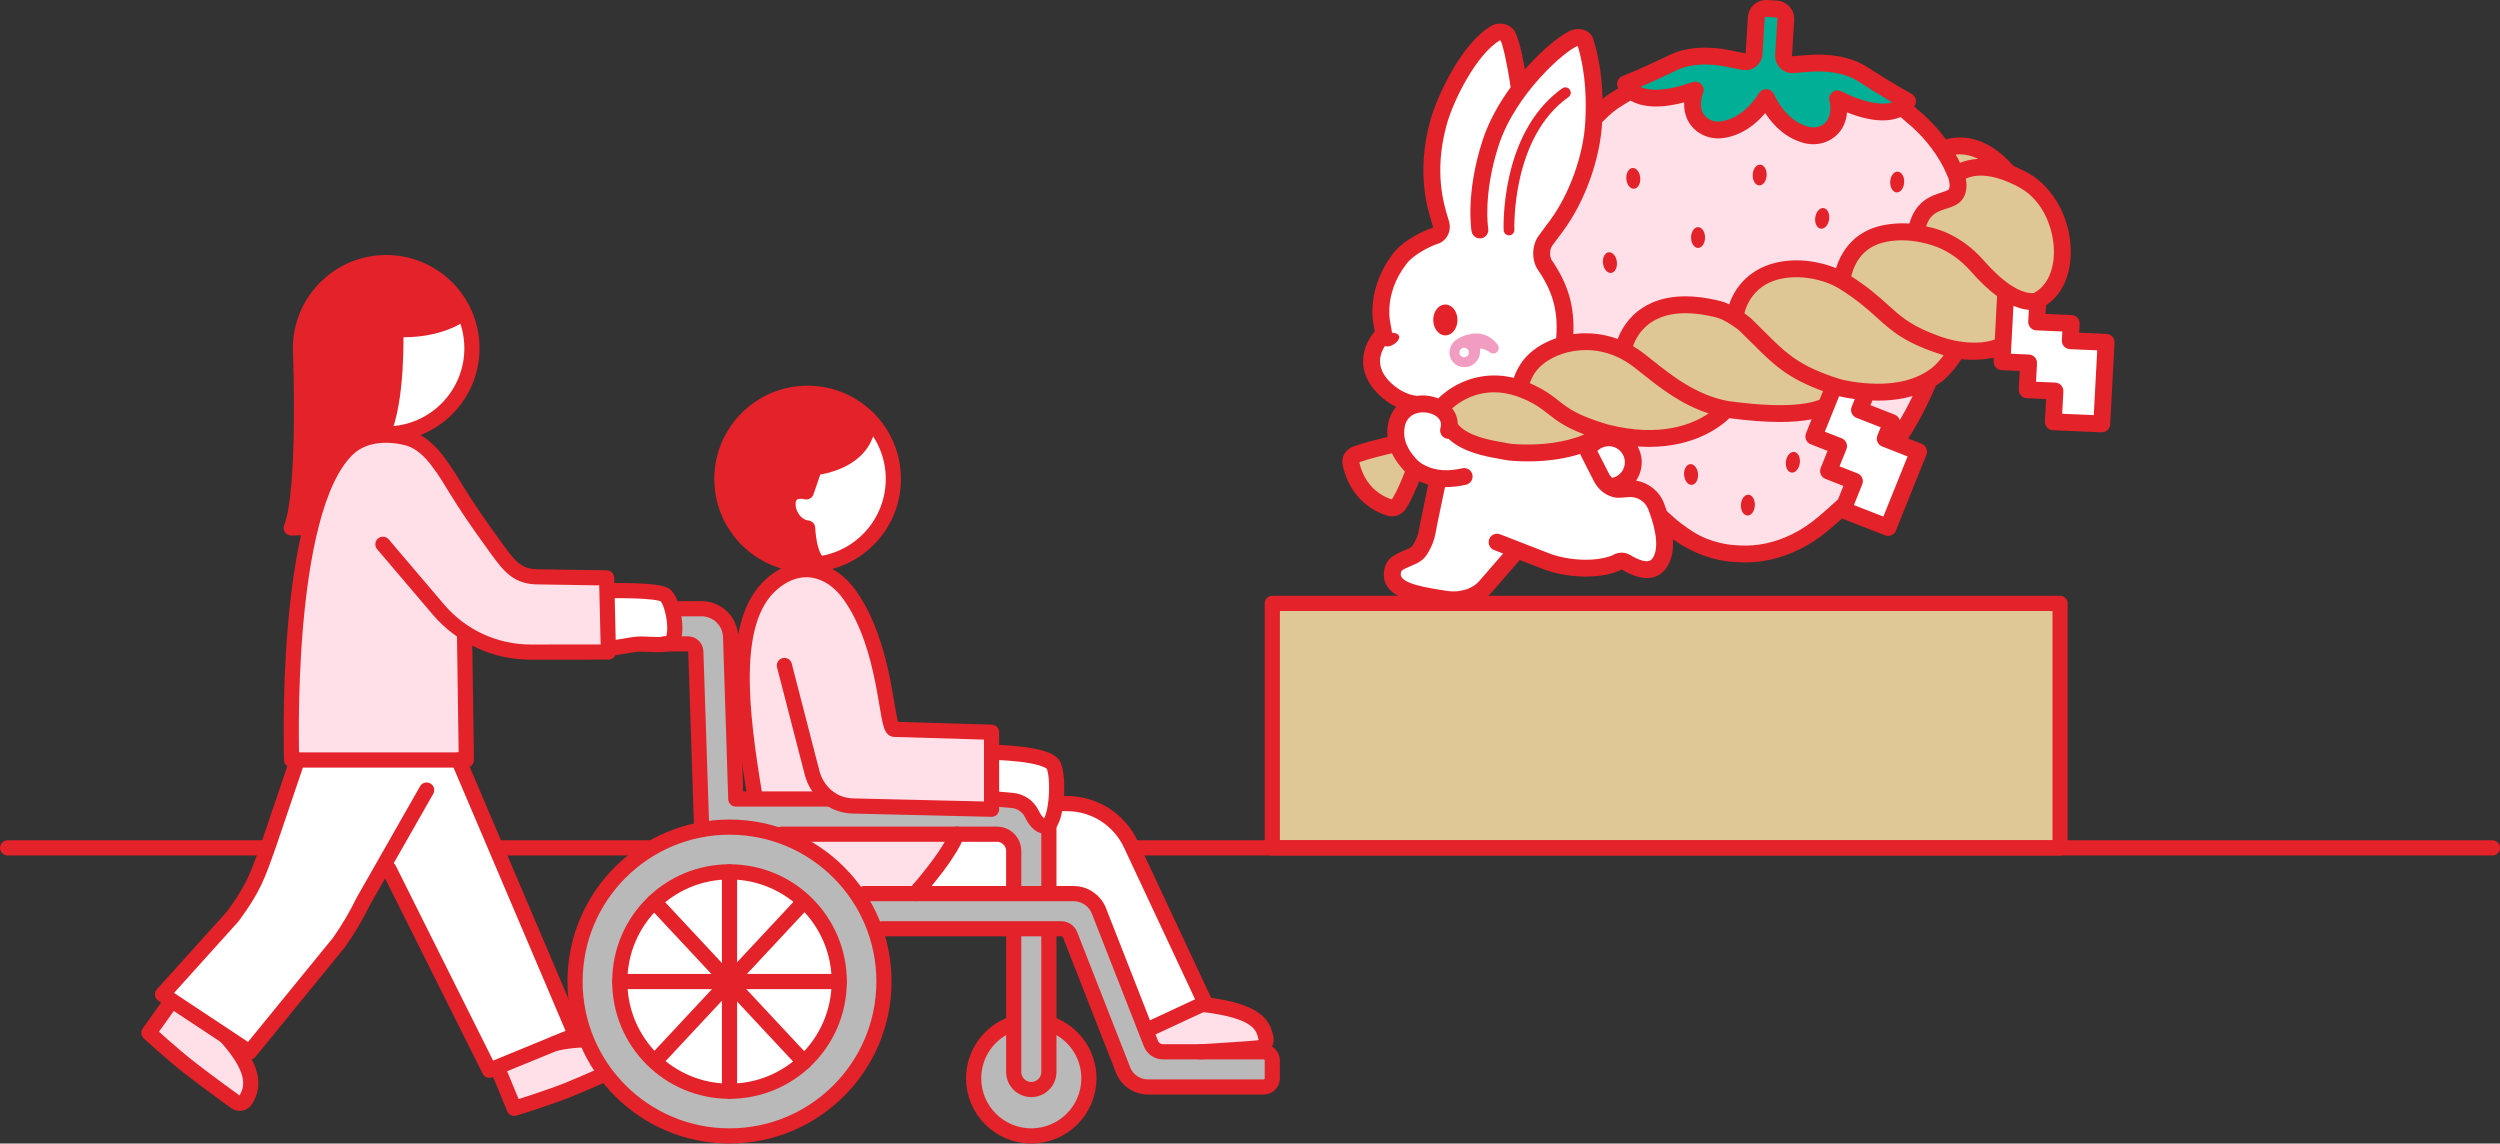 <?xml version="1.0" encoding="UTF-8"?>
<svg id="_レイヤー_1" data-name="レイヤー 1" xmlns="http://www.w3.org/2000/svg" width="316.923" height="144.961" viewBox="0 0 316.923 144.961">
  <rect x="0" y="0" width="316.923" height="144.961" fill="#333333" stroke="none"/>
  <defs>
    <style>
      .cls-1 {
        fill: #fff;
      }

      .cls-2 {
        fill: none;
      }

      .cls-2, .cls-3 {
        stroke: #e42229;
        stroke-linecap: round;
        stroke-linejoin: round;
        stroke-width: 1.923px;
      }

      .cls-4 {
        fill: #ffe0e8;
      }

      .cls-5 {
        fill: #e42229;
      }

      .cls-6 {
        fill: #f09dc1;
      }

      .cls-3 {
        fill: #dfc895;
      }

      .cls-7 {
        fill: #dec794;
      }

      .cls-8 {
        fill: #00af95;
      }

      .cls-9 {
        fill: #b9b9b9;
      }
    </style>
  </defs>
  <rect class="cls-3" x="161.29" y="76.492" width="99.864" height="30.993"/>
  <g>
    <path class="cls-7" d="M248.469,21.648c-.379,0-.741-.218-.907-.586l-.178-.395c-.087-.166-.177-.324-.268-.482l-.058-.101c-.166-.291-.174-.645-.023-.943,.152-.298,.443-.5,.776-.538,.199-.022,.403-.034,.607-.034,.93,0,1.871,.229,2.796,.679,.409,.199,.631,.651,.538,1.096-.093,.445-.475,.772-.93,.792-.718,.032-1.376,.176-1.955,.428-.129,.056-.264,.083-.397,.083Z"/>
    <path class="cls-8" d="M229.867,17.144c-.313,0-.627-.043-.934-.127-1.434-.397-3.461-1.53-4.968-4.678-.012-.024-.035-.04-.062-.042-.029,0-.053,.013-.066,.034-1.88,2.941-4.03,3.818-5.502,4.037-.172,.026-.347,.039-.519,.039-.753,0-1.476-.246-2.035-.692-1.52-1.213-1.232-3.244-.822-4.252,.016-.038,.01-.069-.01-.09-.019-.02-.042-.023-.054-.023-1.921,.677-3.591,1.018-4.99,1.018-.924,0-1.72-.148-2.368-.44-.36-.162-.589-.522-.586-.916,.004-.394,.24-.749,.603-.905,1.828-.783,3.549-1.609,4.376-2.007l.205-.099c.513-.246,1.023-.428,1.515-.542,.806-.186,1.653-.28,2.518-.28,1.541,0,2.873,.287,3.943,.518,.338,.073,.655,.142,.937,.19,.065,.011,.132,.017,.198,.017,.264,0,.524-.089,.731-.249,.265-.206,.433-.515,.46-.849,0-.026,0-.064,.002-.09l.274-4.469c.037-.605,.523-1.08,1.132-1.102,.012,0,.034,0,.046,0,.026,0,.063,.001,.089,.003l1.228,.075c.646,.04,1.139,.597,1.102,1.242,0,0-.279,4.56-.28,4.562-.014,.336,.115,.665,.353,.901,.22,.219,.525,.344,.836,.344h.054c.287-.015,.611-.044,.953-.075,.679-.061,1.448-.131,2.312-.131,1.517,0,2.868,.223,4.131,.683,.475,.173,.959,.416,1.438,.723l.192,.123c.779,.499,2.386,1.529,4.098,2.525,.341,.199,.532,.58,.488,.972-.045,.392-.316,.721-.694,.838-.44,.137-.942,.206-1.489,.206-1.575,0-3.499-.562-5.719-1.671-.013-.002-.024-.003-.034-.003-.018,0-.032,.005-.045,.015-.021,.018-.031,.05-.023,.079,.284,1.055,.322,3.109-1.333,4.127-.494,.304-1.075,.464-1.681,.464Z"/>
    <path class="cls-4" d="M205.08,43.97c-.113,0-.228-.019-.341-.06-1.202-.439-2.456-.661-3.728-.661-.476,0-.958,.032-1.43,.095-.044,.006-.088,.009-.132,.009-.248,0-.488-.093-.673-.262-.217-.199-.335-.485-.321-.78,.149-3.178-.536-5.677-2.291-8.357-.079-.121-.161-.242-.244-.363-.573-.829-.542-2.229,.069-3.056,.259-.35,1.385-1.864,1.385-1.864,2.648-3.582,4.507-8.778,4.735-13.238,.013-.251,.12-.488,.301-.663l.239-.232c.879-.854,1.41-1.369,2.711-2.142l.825-.496c.157-.095,.335-.142,.513-.142,.17,0,.34,.043,.492,.13,.72,.41,1.644,.618,2.746,.618,.975,0,2.086-.165,3.304-.49,.085-.023,.171-.034,.257-.034,.224,0,.443,.075,.622,.218,.247,.198,.385,.501,.372,.817-.048,1.193,.355,2.139,1.197,2.812,.584,.467,1.34,.724,2.129,.724,.179,0,.36-.013,.539-.04,1.735-.257,3.303-1.205,4.661-2.816,.19-.225,.469-.354,.761-.354,.02,0,.04,0,.061,.002,.314,.019,.601,.186,.773,.45,1.151,1.765,2.592,2.897,4.282,3.364,.318,.088,.644,.132,.97,.132,.635,0,1.244-.168,1.761-.486,.918-.565,1.434-1.454,1.532-2.644,.026-.315,.2-.599,.469-.765,.159-.098,.34-.148,.522-.148,.126,0,.252,.024,.372,.072,1.561,.629,2.954,.949,4.143,.949,.714,0,1.351-.116,1.891-.345,.125-.053,.257-.078,.388-.078,.237,0,.472,.085,.657,.247l.66,.58c2.083,1.692,3.757,3.72,4.976,6.03,.01,.018,.019,.036,.027,.055l.638,1.412c.012,.026,.022,.053,.032,.08,.052,.149,.496,1.48-.058,2.309-.268,.402-.737,.568-1.48,.804-1.142,.364-2.707,.862-3.386,3.249-.122,.43-.515,.723-.956,.723-.024,0-.047,0-.071-.002-.252-.018-.509-.027-.765-.027-.544,0-1.083,.039-1.695,.121-2.95,.398-4.909,2.038-5.823,4.874-.085,.264-.277,.481-.528,.597-.133,.062-.276,.092-.419,.092-.129,0-.257-.025-.378-.075-1.28-.526-2.852-.866-4.206-.907-.132-.004-.263-.006-.392-.006-5.59,0-7.24,3.738-7.613,4.884-.088,.271-.289,.492-.55,.605-.126,.055-.261,.082-.396,.082-.144,0-.289-.031-.423-.094-.333-.156-.628-.267-.879-.33-1.535-.388-2.967-.585-4.256-.585-1.905,0-3.541,.43-4.862,1.277-1.621,1.04-2.408,2.466-2.783,3.479-.149,.401-.529,.65-.933,.65Z"/>
    <path class="cls-7" d="M209.069,55.508c-1.759,0-3.633-.255-5.57-.757-.012-.003-.023-.006-.034-.01-3.988-1.189-5.258-2.189-6.486-3.156-.864-.68-1.68-1.322-3.335-2.053l-.106-.043c-.472-.204-.711-.734-.551-1.223,.233-.708,.581-1.358,1.036-1.931,1.425-1.795,4.175-2.955,7.006-2.955,2.079,0,4.124,.622,5.913,1.798,.562,.369,1.203,.88,1.946,1.471,2.084,1.66,4.671,3.72,8.019,4.813,.361,.118,.624,.431,.676,.807,.053,.376-.112,.749-.427,.962-1.533,1.039-4.18,2.277-8.086,2.277Z"/>
    <path class="cls-1" d="M204.393,61.578c-.245,0-.485-.091-.67-.259-.296-.269-.535-.59-.711-.954-.089-.184-.367-.723-.687-1.347-.251-.488-.544-1.057-.727-1.42-.23-.454-.079-1.009,.349-1.284,0,0,.021-.013,.033-.021,.491-.419,1.09-.665,1.735-.714,.078-.006,.156-.009,.233-.009,1.574,0,2.9,1.229,3.02,2.799,.114,1.489-.9,2.858-2.357,3.185-.073,.016-.146,.024-.218,.024Zm-2.404-5.291"/>
    <path class="cls-7" d="M193.699,57.347c-.637,0-1.294-.024-1.953-.071-.285-.021-.586-.063-.894-.125-.176-.036-.386-.073-.624-.115-1.671-.295-4.74-.838-6.201-2.66-.138-.172-.214-.384-.218-.604-.008-.443-.137-.856-.383-1.227-.025-.037-.054-.071-.082-.106l-.04-.05c-.327-.414-.274-1.011,.12-1.36,.964-.856,3.023-2.291,5.975-2.291,1.043,0,2.114,.183,3.181,.544,.027,.009,.053,.019,.078,.03,.031,.008,.077,.024,.107,.035,.308,.11,.568,.212,.817,.322,1.639,.723,2.485,1.39,3.304,2.034,1.02,.802,1.983,1.56,4.313,2.439,.38,.144,.635,.505,.643,.912,.008,.406-.233,.777-.608,.935-.231,.097-.482,.196-.752,.293-1.362,.487-3.644,1.066-6.784,1.066Z"/>
    <path class="cls-7" d="M225.646,52.354c-1.922,0-4.196-.182-6.76-.539-.016-.002-.031-.005-.047-.008-4.242-.798-7.487-3.382-9.856-5.269-.752-.598-1.394-1.109-1.961-1.482-.165-.109-.334-.211-.504-.31-.405-.236-.59-.722-.445-1.168,.283-.867,1.027-2.491,2.839-3.638,1.292-.817,2.889-1.231,4.747-1.231,1.273,0,2.692,.196,4.218,.582,1.195,.302,2.915,1.524,3.386,1.979,.578,.557,1.093,1.072,1.591,1.57,2.552,2.55,4.238,4.235,8.579,5.804,.254,.092,.46,.283,.57,.529,.11,.246,.116,.527,.015,.778l-.444,1.102c-.104,.257-.309,.459-.569,.558-1.293,.493-3.097,.743-5.362,.743Z"/>
    <path class="cls-1" d="M182.317,51.497c-.122,0-.245-.023-.363-.068-.348-.136-.712-.228-1.082-.274-.176-.021-.353-.032-.525-.032-.201,0-.402,.015-.598,.044-.049,.007-.098,.011-.147,.011-.061,0-.122-.006-.183-.017-.012-.002-.034-.007-.054-.011-.105-.013-.215-.03-.325-.051-1.753-.337-3.236-1.53-4.04-2.535-1.291-1.614-1.394-3.52-.281-5.23,.188-.289,.505-.453,.834-.453,.079,0,.159,.01,.238,.029-.186-.165-.309-.399-.33-.662-.018-.22-.071-.503-.123-.776-.094-.5-.201-1.066-.215-1.643-.06-2.515,.755-4.881,2.422-7.034,1.057-1.366,3.365-2.505,4.365-2.811,.078-.024,.153-.055,.224-.092,.518-.271,.777-.898,.616-1.491-.036-.133-.087-.298-.147-.493-.555-1.807-1.854-6.038-.231-12.151,.932-3.508,4.05-9.618,7.254-11.49,.114-.067,.242-.11,.373-.127,.043-.006,.107-.01,.15-.01,.112,0,.228,.015,.335,.045,.262,.071,.484,.246,.614,.485,.452,.831,1.021,3.746,1.385,6.266,.037,.257-.028,.518-.18,.727-1.584,2.175-2.733,4.347-3.415,6.453-2.108,6.511-1.388,10.881-1.356,11.063,.007,.044,.047,.06,.071,.06,.054-.008,.081-.047,.074-.087-.007-.043-.734-4.551,1.351-10.991,2.26-6.981,8.956-12.723,10.668-13.269,.023-.007,.048-.014,.072-.02,.027-.006,.066-.014,.093-.018,.051-.008,.101-.011,.151-.011,.433,0,.825,.284,.953,.71,1.138,3.809,1.116,7.435,1,9.832-.215,4.445-2.064,9.631-4.711,13.212-.195,.264-1.132,1.522-1.385,1.864-.656,.887-.688,2.335-.071,3.227,.083,.12,.163,.24,.241,.359,1.837,2.806,2.504,5.471,2.227,8.912-.032,.395-.295,.733-.67,.861-1.554,.53-2.864,1.395-3.69,2.436-.571,.72-.889,1.466-1.054,1.965-.137,.415-.524,.682-.944,.682-.077,0-.155-.009-.233-.028-.758-.182-1.52-.274-2.264-.274-1.304,0-2.567,.276-3.755,.821-1.308,.601-2.22,1.388-2.646,1.803-.189,.184-.44,.282-.695,.282Z"/>
    <path class="cls-7" d="M176.443,64.303c-.098,0-.197-.015-.295-.045-.766-.237-1.895-.744-2.923-1.813-1.204-1.25-1.694-2.806-1.88-3.621-.11-.485,.155-.977,.621-1.152,1.081-.405,2.915-.865,4.264-1.181,.075-.018,.152-.026,.227-.026,.379,0,.734,.218,.901,.573,.407,.869,.979,1.518,1.322,1.906,.033,.038,.074,.079,.116,.121,.279,.275,.37,.688,.233,1.055-.28,.748-1.01,2.61-1.757,3.737-.188,.283-.502,.445-.829,.445Z"/>
    <path class="cls-1" d="M184.247,75.97c-.295,0-.598-.024-.903-.071l-.136-.021c-3.401-.525-6.919-1.068-6.619-3.285,.136-1.008,.643-1.227,1.869-1.757l.169-.073c.728-.316,1.167-.506,1.559-1.228,.007-.012,.014-.024,.021-.036,.383-.638,.649-1.333,.792-2.063,.043-.221,.085-.453,.128-.695l.049-.273,1.027-4.933c.096-.462,.503-.792,.974-.792,.007,0,.152,.005,.152,.005,.716,0,1.489-.092,2.296-.272,.039-.009,.064-.048,.056-.087-.009-.042-.048-.058-.071-.058-.83,.184-1.599,.276-2.301,.276-1.625,0-2.701-.483-3.458-.903-.302-.168-.827-.592-1.06-.856-1.06-1.202-2.09-2.728-1.699-4.928,.325-1.829,1.89-2.648,3.296-2.648,.155,0,.312,.01,.466,.028,1.085,.132,1.977,.615,2.448,1.324,.255,.384,.506,1.029,.254,1.919-.011,.039,.012,.08,.051,.091h.007c.255,0,.516,.095,.701,.271,1.597,1.515,4.269,1.988,5.865,2.271l.041,.007c.229,.04,.432,.077,.602,.111,.314,.064,.621,.107,.912,.128,.668,.048,1.335,.072,1.985,.072,2.302,0,4.422-.304,6.3-.904,.099-.031,.201-.047,.303-.047,.169,0,.336,.043,.486,.127,.241,.135,.415,.363,.48,.631,.101,.219,.438,.877,.905,1.784,.307,.596,.606,1.179,.686,1.344,.319,.658,.799,1.158,1.389,1.447,.315,.154,.62,.232,.908,.232,.037,0,.074-.001,.11-.004l1.042-.076c.118-.012,.233-.017,.347-.017,1.401,0,2.684,.877,3.193,2.181,.905,2.321,1.706,5.459,.382,7.221-.364,.485-.87,.73-1.506,.73-.693,0-1.545-.305-2.606-.933-.171-.102-.369-.155-.573-.155-.201,0-.401,.052-.576,.152-.659,.374-1.9,.652-3.237,.727-.24,.013-.484,.02-.731,.02-1.832,0-3.736-.352-5.223-.965l-5.993-2.331c-.008-.001-.016-.002-.025-.002-.027,0-.057,.009-.071,.044-.015,.038,.004,.08,.042,.095l1.157,.45c.302,.118,.527,.375,.605,.689,.078,.314-.003,.647-.215,.891l-3.167,3.641c-.021,.025-.044,.048-.068,.071-.853,.805-1.865,1.249-3.185,1.398l-.168,.016c-.156,.014-.31,.02-.466,.02Z"/>
    <path class="cls-4" d="M221.245,70.159c-.255,0-.509-.007-.764-.022l-.483-.028c-1.385-.079-2.771-.395-4.119-.939-1.31-.529-2.426-1.311-3.436-2.077-.481-.365-.915-.759-1.334-1.14-.155-.141-.31-.282-.468-.422-.13-.115-.228-.262-.283-.427-.12-.355-.234-.671-.35-.967-.457-1.171-1.516-2.024-2.765-2.227-.335-.054-.619-.276-.754-.587-.135-.312-.101-.67,.089-.952,.406-.601,.593-1.298,.538-2.016-.034-.449-.164-.881-.386-1.283-.176-.319-.163-.709,.034-1.016,.184-.286,.5-.458,.838-.458,.024,0,.048,.001,.072,.003,.486,.035,.955,.052,1.396,.052,5.401,0,8.43-2.349,9.481-3.359,.186-.179,.434-.278,.689-.278,.044,0,.087,.003,.131,.009,2.366,.313,4.474,.472,6.265,.472,1.458,0,2.747-.106,3.831-.316,.063-.012,.127-.018,.189-.018,.294,0,.577,.13,.768,.362,.232,.281,.292,.666,.156,1.004l-.712,1.767c-.007,.018-.007,.038,0,.056,.008,.019,.023,.033,.042,.04l2.133,.834c.247,.097,.446,.288,.551,.532,.105,.244,.109,.519,.01,.766l-.87,2.161c-.007,.018-.007,.039,0,.057,.008,.018,.023,.032,.041,.039l2.279,.892c.247,.097,.446,.288,.551,.532,.105,.244,.109,.519,.01,.766l-.685,1.701c-.055,.135-.138,.256-.244,.356-.834,.778-1.8,1.617-2.463,2.184-1.177,1.006-2.414,1.827-3.677,2.439-2.059,.999-4.179,1.505-6.299,1.505Z"/>
    <path class="cls-1" d="M238.752,66.481c-.121,0-.243-.022-.362-.068l-3.734-1.461c-.247-.097-.446-.288-.551-.532-.105-.244-.109-.519-.01-.766l1.057-2.626c.007-.018,.007-.038,0-.056-.008-.018-.022-.032-.04-.039l-2.28-.892c-.247-.097-.446-.288-.551-.532-.105-.244-.109-.519-.01-.766l.87-2.161c.008-.018,.007-.038,0-.056-.008-.018-.022-.032-.04-.039l-2.134-.835c-.247-.097-.446-.288-.551-.532-.105-.244-.109-.519-.01-.766l1.81-4.496c.154-.383,.525-.623,.923-.623,.077,0,.156,.009,.234,.028,.25,.06,.498,.112,.737,.153,.032,.006,.064,.013,.096,.022l.045,.013c.34,.058,.677,.108,1.005,.151,.305,.039,.575,.218,.73,.484,.156,.266,.179,.588,.064,.874l-.394,.98c-.008,.018-.007,.038,0,.056,.008,.018,.023,.032,.041,.04l3.08,1.205c.247,.097,.446,.288,.551,.532,.105,.244,.109,.519,.01,.766l-.417,1.037c-.008,.018-.007,.038,0,.056,.008,.019,.023,.033,.042,.04l3.225,1.262c.247,.097,.446,.288,.551,.532,.105,.244,.109,.519,.01,.766l-3.071,7.629c-.156,.388-.529,.623-.923,.623Z"/>
    <path class="cls-4" d="M240.83,54.262c-.042,0-.085-.003-.127-.008-.394-.05-.719-.33-.829-.711,0-.002-.004-.013-.006-.023-.008-.011-.019-.019-.032-.024l-3.08-1.205c-.247-.097-.446-.288-.551-.532-.105-.244-.109-.52-.009-.766l.215-.532c.005-.016,.01-.031,.016-.045,.147-.386,.518-.64,.929-.64,.011,0,.023,0,.034,0,.225,.007,.447,.015,.662,.015,1.502,0,2.894-.182,4.137-.541,.091-.026,.184-.039,.276-.039,.289,0,.569,.126,.761,.353,.253,.301,.306,.721,.135,1.075-.692,1.428-1.293,2.494-1.674,3.138-.181,.304-.508,.487-.855,.487Z"/>
    <path class="cls-7" d="M238.064,49.64c-1.093,0-2.262-.097-3.476-.288-.033-.005-.065-.012-.098-.021-.004,0-.029-.008-.04-.011-.562-.079-1.157-.211-1.638-.364-5.32-1.691-7.123-3.492-9.851-6.219l-.026-.026c-.489-.489-.996-.995-1.568-1.547-.115-.111-.397-.345-.814-.64-.332-.235-.487-.649-.392-1.044,.133-.552,.482-1.635,1.332-2.691,1.409-1.751,3.518-2.639,6.266-2.639,.133,0,.266,.002,.402,.006,1.439,.044,3.741,.483,5.491,1.573,2.384,1.485,3.742,2.711,4.94,3.793,1.92,1.734,3.436,3.103,8.094,4.563,.306,.096,.548,.334,.647,.64,.1,.305,.047,.64-.144,.898-.847,1.152-1.59,1.741-1.761,1.869h0c-1.873,1.431-4.344,2.148-7.366,2.148Z"/>
    <path class="cls-7" d="M250.302,44.429c-1.572,0-2.936-.311-3.61-.496-.778-.215-1.516-.493-2.383-.846-.671-.273-1.268-.551-1.826-.85-.507-.272-.994-.571-1.45-.889-.392-.274-.786-.579-1.205-.932-.384-.324-.749-.654-1.103-.973l-.034-.031c-1.128-1.019-2.408-2.175-4.556-3.552-.365-.234-.536-.676-.424-1.094,.812-3.033,2.774-4.78,5.831-5.192,.508-.069,1.029-.103,1.546-.103,1.306,0,2.645,.216,4.093,.659,1.534,.469,3.041,1.35,4.36,2.547,.367,.333,.723,.696,1.059,1.078,1.097,1.25,2.16,2.258,3.16,2.997,.269,.199,.42,.519,.403,.853l-.291,5.475c-.02,.368-.241,.695-.576,.85-.075,.035-.769,.344-1.926,.453-.345,.033-.704,.049-1.066,.049Z"/>
    <path class="cls-7" d="M257.69,38.159c-2.011,0-4.36-1.515-6.981-4.503-2.747-3.131-5.746-3.781-6.319-3.88-.039-.006-.077-.015-.114-.026-.074-.022-.145-.039-.217-.057l-.14-.035c-.265-.069-.49-.245-.622-.485-.132-.24-.158-.524-.074-.785,.674-2.075,2.083-2.524,3.215-2.884,.642-.204,1.248-.397,1.559-.863,.364-.547,.328-1.289,.234-1.815-.152-.863,.672-1.147,1.023-1.268,.205-.071,.414-.128,.629-.172,.384-.079,.794-.119,1.218-.119,.133,0,.266,.004,.399,.011,.673,.038,1.363,.164,2.109,.387,.726,.217,1.472,.518,2.28,.92,.209,.104,.415,.212,.619,.324,3.52,1.93,4.982,6.236,4.851,9.42-.111,2.693-1.253,4.779-3.132,5.724-.129,.065-.272,.101-.416,.106-.04,.001-.081,.002-.122,.002Z"/>
    <path class="cls-1" d="M261.377,53.445c-.265-.012-.515-.129-.693-.325-.179-.197-.271-.456-.257-.721l.151-2.827c0-.019-.006-.039-.019-.053-.013-.014-.032-.023-.051-.024l-2.446-.107c-.265-.012-.515-.129-.693-.325-.179-.197-.271-.456-.257-.721l.124-2.326c.001-.02-.005-.039-.019-.053-.013-.014-.032-.023-.051-.024l-2.29-.1c-.265-.012-.515-.129-.693-.325-.179-.197-.271-.456-.257-.721l.323-6.076c.018-.324,.192-.62,.468-.792,.16-.1,.343-.15,.526-.15,.133,0,.266,.026,.391,.08,.571,.245,1.127,.392,1.651,.439,.533,.048,.933,.509,.905,1.044l-.078,1.471c-.001,.019,.006,.039,.019,.053,.013,.014,.031,.023,.051,.024l3.304,.144c.265,.012,.515,.129,.693,.325,.178,.197,.271,.456,.257,.722l-.06,1.116c-.001,.019,.006,.039,.019,.053,.013,.014,.032,.023,.051,.024l3.462,.151c.265,.012,.515,.129,.693,.325,.179,.197,.271,.456,.257,.721l-.437,8.212c-.028,.53-.467,.942-.993,.942-.015,0-4.05-.176-4.05-.176Z"/>
    <path class="cls-5" d="M223.957,22.232c-.037,.728-.463,1.298-.952,1.273-.489-.025-.855-.635-.818-1.363,.037-.728,.463-1.298,.952-1.273s.855,.635,.818,1.363Z"/>
    <path class="cls-5" d="M222.464,64.079c-.037,.728-.463,1.298-.952,1.273s-.855-.635-.818-1.363c.037-.728,.463-1.298,.952-1.273s.855,.635,.818,1.363Z"/>
    <path class="cls-5" d="M241.391,23.119c-.037,.728-.463,1.298-.952,1.273s-.855-.635-.818-1.363c.037-.728,.463-1.298,.952-1.273,.489,.025,.855,.635,.818,1.363Z"/>
    <path class="cls-5" d="M231.875,27.808c-.101,.722-.576,1.252-1.061,1.184-.485-.068-.796-.708-.695-1.43s.576-1.252,1.06-1.184c.485,.068,.796,.708,.695,1.43Z"/>
    <path class="cls-5" d="M228.158,58.721c-.101,.722-.576,1.252-1.06,1.184-.485-.068-.796-.708-.695-1.43,.101-.722,.576-1.252,1.061-1.184,.485,.068,.796,.708,.695,1.43Z"/>
    <path class="cls-5" d="M204.968,33.176c.092,.723-.227,1.359-.712,1.421s-.954-.474-1.046-1.197c-.092-.723,.227-1.359,.712-1.421s.954,.474,1.046,1.197Z"/>
    <path class="cls-5" d="M216.147,30.112c0,.729-.397,1.32-.886,1.32s-.886-.591-.886-1.32,.397-1.32,.886-1.32,.886,.591,.886,1.32Z"/>
    <path class="cls-5" d="M207.935,22.544c.056,.727-.295,1.346-.783,1.383-.488,.037-.929-.522-.985-1.248-.056-.727,.295-1.346,.783-1.383,.488-.037,.929,.522,.984,1.248Z"/>
    <path class="cls-5" d="M215.258,60.083c.056,.727-.295,1.346-.783,1.383-.488,.037-.929-.522-.984-1.248-.056-.727,.295-1.346,.783-1.383,.488-.037,.929,.522,.984,1.248Z"/>
    <path class="cls-5" d="M183.284,38.604c-.351-.017-.682,.112-.962,.372-.384,.356-.613,.908-.63,1.515-.029,1.076,.633,1.985,1.477,2.024,.02,0,.04,.001,.059,.001,.327,0,.638-.128,.902-.374,.383-.356,.613-.908,.63-1.515,.029-1.076-.633-1.985-1.477-2.024Z"/>
    <path class="cls-6" d="M189.828,43.662c-2.125-2.704-5.17-.625-5.17-.625-.907,.583-1.182,1.771-.614,2.652s1.763,1.124,2.669,.541c.655-.421,.979-1.158,.894-1.867-.012-.101,.074-.189,.175-.176,.417,.053,.809,.267,1.115,.487,.361,.261,.874,.131,1.05-.29,.1-.24,.041-.518-.12-.722Zm-4.181,1.62c-.331,.021-.617-.23-.638-.561-.021-.331,.23-.616,.561-.638,.331-.021,.617,.23,.638,.561,.021,.331-.23,.616-.561,.637Z"/>
    <g>
      <path class="cls-5" d="M191.296,29.835c.01,0,.02,0,.03,0,.375-.016,.666-.333,.65-.708-.005-.116-.41-11.685,6.859-16.818,.307-.217,.38-.641,.163-.947-.217-.307-.641-.38-.948-.163-3.275,2.313-5.599,6.164-6.719,11.138-.838,3.719-.719,6.724-.713,6.85,.016,.365,.317,.65,.679,.65Z"/>
      <path class="cls-5" d="M267.78,42.676c-.192-.211-.46-.337-.745-.349l-3.461-.151,.059-1.117c.015-.284-.084-.563-.276-.775-.192-.211-.46-.337-.745-.349l-3.304-.144,.033-.617h0s.025-.465,.025-.465c1.887-1.245,3.017-3.494,3.135-6.335,.178-4.309-2.06-8.613-5.442-10.467-.637-.349-1.24-.635-1.812-.869-3.61-4.124-7.042-3.806-8.567-3.369-1.043-1.426-2.273-2.721-3.682-3.867l-.345-.303c.024-.036,.045-.068,.061-.094,.012-.019,.023-.038,.034-.058,.283-.518,.093-1.167-.424-1.45-2.152-1.178-4.434-2.64-5.408-3.265l-.193-.124c-.549-.352-1.109-.632-1.662-.834-2.737-.997-5.264-.768-6.937-.617-.349,.032-.649,.059-.903,.071-.008,0-.019,0-.032-.012-.014-.014-.017-.031-.017-.04l.278-4.541c.078-1.275-.896-2.375-2.171-2.454l-1.246-.076c-.08-.005-.16-.006-.234-.003-1.195,.044-2.152,.978-2.226,2.173l-.278,4.534c0,.007,0,.014-.001,.021-.003,.007-.008,.014-.017,.021-.017,.013-.029,.011-.037,.009-.25-.043-.546-.106-.888-.18-1.642-.354-4.122-.89-6.96-.234-.574,.132-1.163,.343-1.752,.624l-.207,.099c-1.043,.501-3.486,1.674-5.766,2.581-.538,.214-.807,.816-.609,1.359,.007,.019,.034,.087,.083,.185l-.371,.223c-.692,.411-1.188,.76-1.621,1.113-.05-2.226-.323-4.882-1.187-7.631-.129-.409-.426-.752-.836-.965-.514-.267-1.21-.323-1.773-.144-1.196,.381-3.653,2.276-6.048,5.014-.358-2.079-.858-4.323-1.432-5.041-.628-.784-1.906-1.014-2.792-.503-3.818,2.202-6.973,9.033-7.814,12.201-1.707,6.428-.34,10.878,.243,12.778,.056,.182,.103,.334,.136,.457,.023,.085-.01,.164-.043,.181-.009,.005-.019,.009-.029,.012-1.049,.321-3.635,1.527-4.934,3.204-1.806,2.332-2.726,5.016-2.661,7.76,.016,.67,.137,1.312,.234,1.827,.02,.107,.042,.224,.061,.334-1.241,1.443-2.506,4.339-.169,7.26,.638,.797,1.651,1.698,2.887,2.314-.538,.613-.89,1.36-1.028,2.131-.107,.601-.121,1.159-.074,1.678-1.188,.279-3.236,.787-4.403,1.234-.959,.367-1.496,1.361-1.278,2.363,.207,.95,.766,2.764,2.189,4.242,1.218,1.265,2.56,1.857,3.472,2.131,.2,.06,.402,.089,.602,.089,.674,0,1.317-.33,1.71-.911,.694-1.027,1.357-2.594,1.725-3.533,.335,.155,.714,.301,1.146,.424l-.997,4.785c-.002,.009-.004,.019-.005,.028l-.052,.291c-.042,.235-.082,.46-.124,.676-.119,.607-.341,1.184-.661,1.712-.01,.016-.019,.032-.028,.049-.201,.376-.323,.437-1.018,.739l-.167,.072c-1.299,.561-2.325,1.005-2.548,2.651-.146,1.077,.193,2.557,2.635,3.488,1.392,.531,3.198,.81,4.944,1.079l.133,.021c.364,.056,.724,.084,1.078,.084,.189,0,.376-.008,.561-.024,.065-.006,.132-.012,.2-.02,1.603-.18,2.839-.735,3.89-1.748,.023-.022,.044-.045,.065-.068l3.703-4.257,2.71,1.054c1.856,.763,4.263,1.146,6.442,1.025,1.525-.085,2.922-.411,3.742-.882,1.336,.791,2.399,1.09,3.242,1.09,1.155,0,1.897-.561,2.365-1.183,.709-.944,1.01-2.195,.91-3.735,2.483,1.756,5.125,2.729,7.857,2.886l.483,.028c.278,.016,.556,.024,.834,.024,2.293,0,4.574-.543,6.793-1.62,1.351-.655,2.67-1.53,3.921-2.599,.432-.37,.987-.849,1.55-1.352l5.446,2.131c.128,.05,.26,.074,.389,.074,.424,0,.824-.254,.992-.67l3.869-9.611c.106-.264,.103-.56-.01-.822-.113-.262-.326-.467-.591-.571l-1.704-.667c.057-.095,.117-.192,.171-.285,.211-.314,1.685-2.566,3.331-6.411,.248-.157,.477-.317,.686-.476,.189-.138,1.364-1.039,2.537-2.88,.395,.036,.9,.067,1.471,.067,.799,0,1.726-.067,2.652-.261l-.024,.458c-.015,.285,.084,.563,.276,.775,.192,.211,.46,.337,.745,.349l2.289,.1-.124,2.326c-.015,.285,.084,.564,.276,.775,.192,.211,.46,.337,.744,.349l2.446,.107-.15,2.827c-.015,.284,.084,.563,.276,.775,.192,.211,.46,.337,.745,.349l6.141,.268c.016,0,.032,.001,.047,.001,.565,0,1.036-.442,1.066-1.011l.551-10.345c.015-.285-.084-.563-.276-.775Zm-17.003-22.533c-.974,.043-1.741,.263-2.309,.51l-.178-.395c-.009-.019-.018-.038-.028-.057-.108-.206-.225-.407-.34-.609,.697-.078,1.691-.016,2.855,.551Zm-38.416-11.147l.205-.098c.447-.214,.887-.372,1.309-.47,2.373-.548,4.486-.092,6.029,.241,.351,.076,.683,.147,.979,.198,.601,.103,1.223-.053,1.706-.427,.485-.376,.792-.942,.842-1.554,.003-.037,.004-.074,.003-.111l.274-4.469c.006-.102,.092-.166,.176-.169,.007,0,.013,0,.02,0l1.245,.076c.099,.006,.175,.092,.169,.191l-.279,4.557c0,.008,0,.015-.001,.022-.025,.614,.21,1.215,.645,1.647,.432,.43,1.029,.659,1.638,.631,.3-.014,.638-.044,.996-.077,1.572-.142,3.725-.337,6.013,.496,.406,.148,.824,.359,1.241,.626l.191,.123c.784,.503,2.398,1.538,4.134,2.548-1.122,.348-3.178,.239-6.468-1.404-.377-.188-.828-.135-1.154,.132-.326,.267-.464,.703-.354,1.109,.023,.087,.557,2.127-.895,3.02-.521,.32-1.187,.402-1.828,.225-1.235-.341-2.99-1.338-4.336-4.149-.167-.35-.511-.581-.898-.605-.022-.001-.044-.002-.066-.002-.363,0-.703,.185-.9,.493-1.679,2.626-3.542,3.401-4.81,3.589-.658,.097-1.309-.065-1.787-.447-1.331-1.063-.552-3.023-.521-3.101,.164-.39,.082-.84-.208-1.147-.291-.307-.735-.415-1.134-.273-3.467,1.23-5.521,1.087-6.592,.604,1.847-.791,3.575-1.621,4.415-2.024Zm-9.258,6.489l.239-.232c.855-.83,1.326-1.287,2.527-2.001l.829-.499c1.234,.702,3.327,1.151,6.799,.224-.061,1.506,.482,2.76,1.57,3.629,.94,.75,2.191,1.075,3.434,.89,2.332-.346,4.065-1.722,5.276-3.159,1.027,1.575,2.578,3.151,4.851,3.779,.408,.113,.824,.168,1.235,.168,.81,0,1.603-.215,2.282-.633,1.186-.73,1.878-1.908,2.002-3.41,3.35,1.351,5.486,1.151,6.794,.597l.66,.58c.01,.009,.021,.018,.032,.027,1.977,1.605,3.565,3.529,4.721,5.72l.638,1.412c.148,.421,.247,1.137,.054,1.427-.089,.133-.59,.293-.955,.409-1.231,.392-3.219,1.033-4.041,3.925-1.035-.073-1.928,.002-2.663,.101-2.364,.319-5.35,1.56-6.637,5.555-1.596-.657-3.304-.943-4.554-.982-5.666-.173-8.195,3.146-8.982,5.564-.36-.169-.72-.309-1.057-.394-4.104-1.038-7.435-.762-9.9,.819-1.914,1.228-2.797,2.937-3.179,3.971-1.795-.655-3.724-.872-5.63-.617,.159-3.386-.595-6.112-2.452-8.948-.084-.128-.169-.255-.257-.382-.336-.487-.312-1.411,.05-1.901,.27-.365,.527-.71,.771-1.038,.213-.287,.418-.561,.613-.825,2.761-3.734,4.691-9.136,4.929-13.778Zm.646,38.304c-3.805-1.134-4.947-2.033-6.155-2.983-.875-.688-1.779-1.4-3.548-2.181-.038-.017-.075-.03-.113-.046,.147-.447,.409-1.041,.87-1.623,1.826-2.3,7.004-3.959,11.593-.944,.525,.345,1.151,.844,1.876,1.421,2.08,1.656,4.807,3.829,8.326,4.977-1.992,1.35-6.131,3.122-12.848,1.38Zm2.228,4.657c.078,1.019-.614,1.921-1.583,2.139-.191-.174-.36-.392-.485-.652-.091-.188-.372-.735-.698-1.368-.25-.486-.541-1.053-.723-1.414,.043-.028,.086-.054,.126-.089,.331-.288,.738-.457,1.178-.491,1.119-.086,2.1,.755,2.186,1.874Zm-5.128-3.373c-.215,.091-.448,.182-.701,.272-1.634,.584-4.406,1.221-8.331,.94-.243-.017-.501-.054-.766-.108-.188-.038-.414-.078-.671-.124-1.544-.273-4.354-.775-5.577-2.299-.011-.63-.194-1.226-.549-1.76-.051-.078-.112-.149-.17-.223,1.106-.981,4.001-2.96,8.178-1.548,.056,.024,.112,.045,.169,.06,.247,.088,.496,.184,.751,.296,1.522,.672,2.284,1.271,3.089,1.905,1.038,.816,2.103,1.655,4.577,2.589Zm8.754-9.312c-.766-.61-1.427-1.136-2.034-1.535-.18-.119-.364-.23-.549-.338,.22-.676,.849-2.109,2.425-3.105,1.946-1.231,4.702-1.408,8.19-.526,.951,.24,2.528,1.333,2.939,1.73,.573,.553,1.085,1.065,1.58,1.559,2.6,2.598,4.396,4.391,8.943,6.035l-.444,1.102c-1.608,.613-4.908,1.086-11.629,.148-3.999-.752-7.132-3.247-9.421-5.07Zm-33.825,2.181c-1.348-1.685-.782-3.209-.224-4.067,.602,.216,1.572-.346,1.797-.967,.208-.572-.547-.709-.897-.742-.022-.264-.076-.554-.137-.879-.087-.462-.186-.986-.198-1.483-.055-2.28,.69-4.434,2.214-6.402,.868-1.12,2.949-2.187,3.87-2.469,.136-.042,.269-.096,.395-.162,.927-.486,1.396-1.592,1.114-2.631-.038-.141-.092-.317-.156-.526-.53-1.725-1.77-5.766-.221-11.603,.91-3.426,3.931-9.213,6.794-10.886,.026-.003,.066,0,.096,.009,.287,.527,.83,2.855,1.275,5.934-1.473,2.023-2.778,4.327-3.557,6.732-2.182,6.74-1.423,11.347-1.39,11.54,.101,.58,.652,.969,1.232,.869,.581-.099,.971-.65,.874-1.231-.007-.042-.691-4.321,1.317-10.52,2.166-6.689,8.61-12.177,10.024-12.628,.004,0,.008-.002,.012-.002,1.092,3.655,1.073,7.159,.96,9.499-.206,4.263-1.979,9.235-4.517,12.668-.194,.263-.397,.535-.609,.82-.246,.33-.504,.677-.776,1.045-.904,1.223-.943,3.149-.089,4.384,.078,.113,.153,.225,.228,.339,1.722,2.629,2.328,5.051,2.067,8.288-1.712,.584-3.19,1.552-4.148,2.759-.603,.76-.989,1.578-1.219,2.27-2.83-.68-5.128-.096-6.666,.61-1.43,.657-2.429,1.511-2.926,1.995-.41-.16-.852-.277-1.324-.335-.496-.06-.959-.049-1.391,.015-.026-.005-.05-.013-.076-.016-.098-.011-.198-.027-.298-.046-1.489-.286-2.789-1.353-3.45-2.179Zm.666,15.367c-.666-.207-1.624-.642-2.501-1.553-1.028-1.067-1.457-2.408-1.626-3.152,1.081-.405,3.039-.886,4.142-1.144,.466,.995,1.098,1.714,1.476,2.142,.048,.054,.104,.112,.163,.171-.251,.671-.959,2.486-1.654,3.535Zm33.014,7.507c-.154,.206-.624,.831-2.809-.462-.654-.387-1.477-.392-2.147-.012-.432,.245-1.466,.525-2.802,.599-1.851,.103-3.966-.231-5.519-.871-.007-.003-.013-.005-.02-.008l-5.992-2.331c-.55-.214-1.169,.058-1.383,.608-.214,.55,.058,1.169,.608,1.383l1.157,.45-3.167,3.641c-.697,.658-1.505,1.008-2.613,1.132-.051,.006-.1,.01-.148,.015-.359,.031-.737,.017-1.126-.043l-.134-.021c-2.514-.388-5.956-.919-5.787-2.169,.056-.417,.061-.451,1.278-.977l.17-.073c.795-.345,1.483-.643,2.039-1.666,.442-.737,.75-1.539,.915-2.384,.044-.226,.087-.464,.131-.711l.049-.272,1.022-4.906c.052,0,.099,.006,.152,.006,.74,0,1.574-.086,2.513-.296,.576-.129,.938-.7,.809-1.276-.129-.576-.7-.938-1.276-.809-2.571,.575-3.991,.056-5.04-.527-.202-.112-.642-.468-.798-.645-.948-1.076-1.782-2.316-1.465-4.096,.255-1.434,1.558-1.941,2.662-1.807,.784,.096,1.435,.428,1.74,.887,.206,.31,.247,.669,.125,1.097-.161,.567,.168,1.158,.736,1.319,.099,.028,.198,.036,.296,.036,1.81,1.716,4.711,2.233,6.376,2.528,.236,.042,.444,.078,.617,.114,.356,.072,.706,.121,1.04,.146,.718,.051,1.403,.075,2.056,.075,2.775,0,4.961-.427,6.603-.951,.017,.068,.04,.135,.071,.201,.103,.22,.429,.855,.915,1.8,.293,.569,.595,1.158,.675,1.323,.417,.86,1.056,1.52,1.847,1.908,.513,.251,1.025,.362,1.524,.327l1.047-.077c.01,0,.02-.002,.03-.003,1.083-.11,2.115,.521,2.51,1.535,1.133,2.906,1.32,5.188,.513,6.262Zm23.549-7.512c-.816,.761-1.768,1.589-2.431,2.155-1.112,.951-2.278,1.725-3.465,2.3-2.156,1.046-4.367,1.512-6.571,1.385,0,0-.483-.028-.483-.028-1.307-.075-2.591-.379-3.804-.868-1.171-.472-2.207-1.188-3.207-1.947-.617-.468-1.162-.999-1.745-1.514-.111-.329-.23-.664-.365-1.01-.596-1.529-1.964-2.593-3.532-2.847,.509-.753,.78-1.674,.705-2.648-.047-.612-.228-1.181-.506-1.687,.505,.036,.995,.055,1.467,.055,5.784,0,9.06-2.569,10.171-3.637,2.409,.319,4.546,.481,6.396,.481,1.54,0,2.878-.113,4.02-.334l-.712,1.768c-.106,.264-.103,.56,.01,.822,.113,.262,.326,.467,.591,.571l2.134,.835-.87,2.161c-.106,.265-.103,.561,.01,.822,.113,.262,.326,.467,.592,.571l2.28,.892-.685,1.701Zm5.747,2.183l-3.734-1.461,1.057-2.626c.106-.265,.103-.56-.01-.822-.113-.262-.326-.467-.592-.571l-2.28-.892,.87-2.161c.106-.264,.103-.56-.01-.822-.113-.262-.326-.467-.592-.571l-2.134-.835,1.81-4.496c.262,.063,.531,.12,.802,.167,.033,.009,.065,.022,.1,.028,.371,.064,.733,.118,1.086,.164l-.395,.98c-.107,.265-.103,.561,.01,.822,.113,.262,.326,.467,.592,.571l3.079,1.205-.418,1.037c-.106,.264-.103,.56,.01,.822,.113,.262,.326,.467,.592,.571l3.226,1.262-3.072,7.629Zm2.077-12.22c-.012-.043-.023-.086-.041-.127-.113-.262-.326-.467-.591-.571l-3.079-1.205,.231-.573c.003-.007,.004-.015,.006-.022,.235,.008,.469,.016,.695,.016,1.732,0,3.192-.228,4.414-.581-.661,1.364-1.24,2.399-1.634,3.063Zm4.011-6.576c-.012,.008-.024,.017-.035,.026-2.304,1.76-5.78,2.327-10.062,1.653-.04-.01-.08-.024-.122-.029-.517-.071-1.066-.192-1.507-.332-5.09-1.618-6.731-3.258-9.45-5.975-.501-.501-1.02-1.019-1.606-1.585-.173-.167-.508-.437-.929-.736,.095-.395,.388-1.366,1.14-2.3,1.273-1.582,3.245-2.343,5.863-2.262,1.316,.04,3.413,.437,4.995,1.422,2.309,1.438,3.632,2.633,4.799,3.687,1.994,1.8,3.603,3.251,8.463,4.774-.833,1.133-1.543,1.654-1.548,1.657Zm8.035-3.667s-.582,.269-1.602,.366c-1.652,.156-3.257-.124-4.318-.416-.775-.213-1.528-.506-2.273-.808-.59-.24-1.17-.504-1.731-.805-.466-.25-.917-.526-1.351-.828-.392-.273-.768-.569-1.133-.877-.366-.309-.722-.63-1.077-.951-.011-.01-.022-.02-.033-.03-1.163-1.05-2.472-2.232-4.687-3.653,.479-1.788,1.572-4.001,5.003-4.464,1.785-.241,3.498-.005,5.215,.521,1.479,.453,2.841,1.297,3.982,2.332,.345,.313,.672,.647,.98,.997,1.155,1.316,2.257,2.358,3.317,3.141l-.291,5.475Zm-1.419-10.024c-2.973-3.389-6.283-4.098-6.898-4.204-.133-.039-.259-.067-.389-.101,.515-1.585,1.478-1.896,2.571-2.243,.741-.236,1.581-.503,2.085-1.259,.549-.822,.512-1.837,.386-2.542-.005-.025,.344-.144,.377-.155,.162-.056,.329-.1,.497-.135,.447-.092,.906-.114,1.361-.089,.638,.035,1.268,.164,1.879,.347,.73,.218,1.441,.519,2.122,.858,.197,.098,.391,.2,.584,.305,3.149,1.726,4.454,5.619,4.335,8.506-.097,2.336-1.037,4.098-2.585,4.877-1.701,.053-3.881-1.379-6.324-4.163Zm13.97,19.627l-4.006-.175,.15-2.827c.015-.285-.084-.563-.276-.775-.192-.211-.46-.337-.745-.349l-2.446-.107,.124-2.326c.015-.285-.084-.563-.276-.775-.192-.211-.46-.337-.745-.349l-2.289-.1,.323-6.076c.667,.285,1.317,.459,1.953,.516l-.078,1.471c-.015,.285,.084,.564,.276,.775,.192,.211,.46,.337,.745,.349l3.304,.144-.06,1.116c-.015,.285,.084,.563,.276,.775,.192,.211,.46,.337,.745,.349l3.461,.151-.437,8.212Z"/>
    </g>
  </g>
  <line class="cls-2" x1=".961" y1="107.485" x2="315.961" y2="107.485"/>
  <g>
    <path class="cls-9" d="M92.479,143.835c-10.706,0-19.415-8.706-19.415-19.408s8.71-19.408,19.415-19.408,19.415,8.706,19.415,19.408-8.71,19.408-19.415,19.408Zm-9.644-29.641c-2.864,2.711-4.43,6.338-4.43,10.233,0,7.758,6.314,14.069,14.075,14.069,3.535,0,6.918-1.322,9.526-3.724,.005-.005,.02-.018,.022-.02,2.887-2.684,4.527-6.438,4.527-10.325,0-7.758-6.314-14.069-14.075-14.069-3.578,0-6.993,1.352-9.614,3.808-.007,.007-.015,.013-.023,.02-.002,.003-.005,.005-.007,.008Z"/>
    <path class="cls-1" d="M93.304,122.989c-.081,0-.163-.015-.242-.046-.252-.099-.418-.343-.418-.613v-10.941c0-.182,.075-.356,.208-.481,.123-.115,.284-.179,.452-.179,.014,0,.028,0,.041,.001,2.904,.182,5.619,1.248,7.851,3.082,.141,.116,.227,.284,.239,.466,.012,.182-.051,.36-.176,.493l-7.473,8.008c-.127,.136-.303,.21-.482,.21Z"/>
    <path class="cls-1" d="M91.655,123.09c-.179,0-.355-.073-.483-.21l-7.526-8.064c-.124-.133-.188-.31-.176-.492,.012-.181,.097-.349,.237-.465,2.242-1.863,4.976-2.944,7.906-3.128,.014,0,.028-.001,.041-.001,.167,0,.329,.063,.452,.179,.133,.125,.208,.299,.208,.481v11.042c0,.271-.166,.514-.418,.613-.078,.031-.16,.046-.242,.046Z"/>
    <path class="cls-1" d="M91.614,138.124c-2.908-.183-5.625-1.25-7.857-3.087-.141-.116-.227-.284-.239-.466-.012-.182,.052-.36,.176-.493l7.479-8.015c.127-.137,.303-.21,.483-.21,.081,0,.163,.015,.242,.046,.252,.099,.418,.343,.418,.613v10.952c0,.182-.075,.356-.208,.481-.123,.115-.284,.179-.452,.179-.014,0-.028,0-.041-.001Z"/>
    <path class="cls-1" d="M93.304,138.125c-.167,0-.329-.063-.452-.179-.133-.125-.208-.299-.208-.481v-10.852c0-.271,.166-.514,.418-.613,.079-.031,.16-.046,.242-.046,.179,0,.355,.073,.482,.21l7.424,7.955c.125,.134,.188,.313,.176,.495-.012,.182-.1,.351-.241,.466-2.224,1.81-4.921,2.863-7.8,3.043-.014,0-.028,.001-.041,.001Z"/>
    <path class="cls-1" d="M94.371,124.262c-.263,0-.5-.156-.605-.397-.105-.241-.057-.521,.122-.712l7.605-8.149c.124-.133,.298-.209,.48-.21h.002c.181,0,.354,.075,.479,.206,2.203,2.328,3.526,5.368,3.727,8.56,.011,.182-.053,.36-.177,.493-.125,.133-.299,.208-.481,.208h-11.152Z"/>
    <path class="cls-1" d="M79.436,124.262c-.182,0-.356-.075-.481-.208-.125-.133-.189-.311-.177-.493,.199-3.165,1.505-6.186,3.678-8.507,.125-.133,.299-.209,.481-.209h0c.183,0,.357,.076,.482,.21l7.557,8.098c.179,.192,.227,.472,.122,.713-.105,.241-.342,.396-.605,.396h-11.058Z"/>
    <path class="cls-1" d="M82.979,134.054c-.181,0-.355-.075-.479-.207-2.199-2.327-3.521-5.365-3.721-8.555-.011-.182,.053-.36,.177-.493,.125-.133,.299-.208,.481-.208h11.141c.263,0,.5,.156,.605,.397,.105,.241,.057,.521-.122,.713l-7.599,8.143c-.124,.133-.298,.209-.48,.21h-.002Z"/>
    <path class="cls-1" d="M101.93,134.105c-.182,0-.355-.077-.479-.21l-7.646-8.194c-.179-.192-.227-.472-.122-.713,.105-.241,.342-.396,.605-.396h11.236c.182,0,.356,.075,.481,.208,.125,.133,.189,.311,.177,.493-.202,3.216-1.541,6.273-3.77,8.608-.124,.13-.297,.204-.477,.204h-.004Z"/>
    <path class="cls-4" d="M147.44,133.172c-.617,0-1.161-.371-1.386-.945l-.36-.919c-.127-.324,.02-.691,.336-.838l6.228-2.901c.088-.041,.183-.062,.279-.062,.026,0,.052,.002,.078,.004,6.424,.768,7.31,2.372,7.704,4.087,.056,.241,.004,.497-.142,.701-.149,.207-.38,.341-.635,.367-1.355,.135-3.394,.26-5.365,.381,0,0-2.004,.125-2.018,.125h-4.719Z"/>
    <path class="cls-1" d="M145.706,130.19c-.083,0-.166-.016-.245-.047-.169-.068-.303-.202-.369-.372l-5.627-14.356c-.547-1.396-1.869-2.297-3.369-2.297h-2.306c-.364,0-.66-.295-.66-.659v-7.644c0-.135,.041-.266,.118-.377,.255-.376,.475-1.035,.631-1.867,.058-.312,.331-.538,.648-.538h.721c3.412,0,6.542,2.002,7.974,5.101l9.059,19.332c.074,.159,.082,.34,.023,.505-.06,.164-.183,.299-.341,.372l-5.978,2.784c-.088,.041-.183,.062-.279,.062Z"/>
    <path class="cls-1" d="M132.425,104.564c-.075,0-.15-.013-.223-.039-.456-.164-.879-.647-1.257-1.436-.481-1.004-1.495-1.69-2.647-1.789l-1.832-.158c-.341-.029-.603-.314-.603-.657v-4.274c0-.179,.073-.351,.202-.475,.123-.118,.287-.185,.458-.185,.008,0,.016,0,.025,0,.619,.023,6.068,.262,6.833,1.494,.013,.021,.025,.043,.035,.065,.637,1.344,.428,6.182-.496,7.23-.128,.145-.309,.224-.495,.224Z"/>
    <path class="cls-1" d="M104.136,71.254c-.188,0-.369-.081-.496-.224-.725-.826-1.051-2.903-1.093-4.098-.003-.081-.066-.15-.147-.158-1.004-.109-1.593-.825-1.854-1.243-.462-.737-.611-1.632-.379-2.279,.088-.248,.397-.822,1.345-.822,.327,0,.601,.069,.652,.083,.01,0,.02,0,.029,0,.093,0,.154-.035,.179-.105l.889-2.58c.078-.225,.27-.39,.504-.434,4.246-.785,5.734-2.923,6.235-4.578,.073-.242,.279-.421,.528-.46,.035-.005,.069-.008,.103-.008,.214,0,.417,.104,.541,.283,1.166,1.677,1.825,3.638,1.905,5.671,.208,5.31-3.586,10.015-8.825,10.943-.038,.007-.077,.01-.115,.01Z"/>
    <path class="cls-5" d="M102.322,71.406c-5.739-.034-10.41-4.544-10.635-10.267-.112-2.856,.895-5.584,2.836-7.682,1.941-2.098,4.583-3.316,7.44-3.427,.142-.005,.283-.008,.424-.008,2.723,0,5.323,1.033,7.32,2.91,.135,.126,.21,.304,.208,.489-.015,1.105-.539,4.786-6.676,5.728-.061,.009-.111,.051-.131,.109l-.827,2.401c-.092,.267-.343,.445-.623,.445-.006,0-.105-.002-.105-.002-.878,0-1.449,.349-1.696,1.038-.264,.739-.103,1.746,.411,2.566,.382,.608,.93,1.06,1.545,1.271,.247,.085,.42,.307,.443,.567,.058,.67,.222,1.941,.672,2.93,.093,.205,.075,.443-.047,.631-.121,.188-.33,.301-.553,.301h-.004Z"/>
    <path class="cls-4" d="M108.162,102.011c-.588-.013-1.167-.12-1.72-.318-1.66-.593-2.957-2.109-3.384-3.958l-3.461-13.412c-.019-.084-.094-.128-.158-.128-.095,.018-.126,.052-.143,.078-.016,.026-.033,.07-.021,.125l3.461,13.412c.19,.821,.542,1.584,1.045,2.266,.148,.2,.17,.466,.058,.689-.112,.222-.34,.362-.589,.362h-6.794c-.323,0-.598-.233-.651-.552-1.744-10.548-3.087-21.702,2.045-26.321,1.358-1.222,2.872-1.868,4.377-1.868,.191,0,.381,.01,.572,.031,1.788,.194,3.473,1.28,4.745,3.057,3.14,4.387,4.134,9.464,4.728,13.421,.389,2.589,.58,3.732,1.057,3.732l11.563,.341c.356,.011,.64,.302,.64,.659v8.12c0,.178-.072,.348-.199,.472-.123,.12-.289,.188-.461,.188-.005,0-16.712-.393-16.712-.393Z"/>
    <path class="cls-9" d="M129.329,113.118c-.364,0-.66-.295-.66-.659v-4.58c0-1.265-1.03-2.295-2.296-2.295h-27.256s-.023,.001-.07,.025c-.093,.047-.195,.07-.297,.07-.068,0-.137-.011-.203-.032-1.963-.635-4.005-.958-6.069-.958-.854,0-1.743,.061-2.642,.182-.029,.004-.059,.006-.088,.006-.155,0-.307-.055-.426-.157-.142-.121-.227-.296-.233-.483l-.718-21.651c-.02-.632-.531-1.127-1.163-1.127h-.947c-.199,0-.388-.09-.513-.245-.125-.155-.174-.358-.132-.553,.028-.128,.05-.266,.066-.418,.058-.559,.014-1.361-.116-2.144-.032-.191,.022-.387,.147-.535,.125-.148,.309-.233,.503-.233h2.716c1.916,0,3.462,1.5,3.519,3.414l.66,20.549c.003,.09,.075,.16,.164,.16h11.781c.119,0,.236,.032,.338,.093,.344,.205,.64,.35,.933,.454,.587,.21,1.2,.323,1.823,.337,0,0,17.541,.413,17.541,.413,.047,0,.088-.017,.119-.047,.032-.031,.05-.074,.05-.118v-.449c0-.185,.077-.361,.214-.486,.122-.112,.281-.173,.446-.173,.019,0,.038,0,.057,.002l1.69,.146c1.037,.089,1.948,.703,2.378,1.603,.467,.973,1.013,1.529,1.623,1.652,.308,.062,.529,.333,.529,.646v6.929c0,.364-.295,.659-.66,.659h-2.811Z"/>
    <path class="cls-4" d="M109.094,113.267c-.206,0-.409-.096-.537-.276-1.714-2.4-3.977-4.42-6.544-5.841-.263-.146-.394-.451-.319-.742,.075-.291,.338-.495,.639-.495h17.673c.233,0,.449,.123,.568,.324,.119,.201,.122,.449,.009,.654-.6,1.087-1.858,3.011-4.443,5.998-.125,.145-.307,.228-.499,.228h-6.101c-.008,0-.035,.008-.081,.039-.112,.074-.239,.11-.364,.11Z"/>
    <path class="cls-1" d="M117.802,113.118c-.256,0-.488-.148-.597-.379-.109-.232-.074-.505,.09-.702,2.63-3.163,3.608-4.949,3.956-5.732,.106-.238,.342-.391,.603-.391h4.521c1.084,0,1.966,.881,1.966,1.965v4.58c0,.364-.295,.659-.66,.659h-9.879Z"/>
    <path class="cls-1" d="M77.918,81.931c-.152,0-.301-.052-.42-.151-.148-.122-.235-.302-.24-.493l-.132-5.572c-.004-.175,.062-.346,.184-.472,.122-.127,.289-.2,.465-.203,.288-.004,.582-.007,.878-.007,1.081,0,4.671,.036,5.494,.495,.028,.015,.054,.033,.08,.052,.487,.374,.979,1.822,1.119,3.297,.095,1.003,.007,1.841-.237,2.239-.087,.142-.224,.246-.385,.291-.051,.014-.107,.025-.163,.034-.034,.005-.131,.019-.166,.019h-.169c-.021,0-.042,.005-.065,.015-.069,.03-.142,.048-.216,.054-.185,.014-.379,.02-.578,.02-.317,0-.652-.015-.996-.032-.358-.018-.715-.036-1.071-.036-.427,0-.773,.027-1.087,.084-.664,.12-1.279,.215-1.753,.288l-.434,.069c-.037,.006-.073,.009-.11,.009Z"/>
    <path class="cls-1" d="M49.701,54.817c-.202,0-.395-.093-.52-.254-.135-.174-.175-.404-.106-.613,1.212-3.651,1.297-9.139,1.277-11.328-.002-.177,.068-.347,.193-.472,.124-.124,.292-.194,.467-.194,.002,0,.127,0,.127,0,3.576,0,5.897-1.051,6.963-1.677,.102-.06,.218-.091,.334-.091,.077,0,.153,.013,.227,.04,.185,.068,.33,.215,.396,.401,.332,.949,.529,1.92,.587,2.887,.344,5.801-4.094,10.869-9.895,11.298-.016,.001-.032,.002-.049,.002Z"/>
    <path class="cls-5" d="M38.05,66.724c-.198,0-.387-.089-.512-.244-.13-.16-.178-.373-.128-.573,1.428-5.792,.89-20.511,.866-21.134-.349-5.875,4.159-10.951,10.05-11.3,.212-.013,.422-.019,.631-.019,3.894,0,7.486,2.131,9.376,5.561,.169,.307,.068,.693-.23,.879-.842,.521-3.204,1.734-6.951,1.734-.314,0-.638-.008-.972-.026h-.004c-.052,0-.091,.018-.121,.047-.033,.032-.051,.077-.05,.123,.003,.086,.266,8.624-1.54,12.882-.094,.221-.299,.373-.538,.398-1.587,.168-2.919,.755-3.958,1.744-1.884,1.793-3.438,4.961-4.619,9.415-.074,.281-.324,.48-.614,.49,0,0-.679,.023-.686,.023Z"/>
    <path class="cls-4" d="M37.775,96.178c-.359,0-.652-.287-.66-.646-.081-3.958-.15-18.34,2.367-28.547,0-.004,.016-.066,.023-.086,1.152-4.666,2.736-8.002,4.693-9.865,1.169-1.113,2.814-1.701,4.758-1.701,.932,0,1.909,.139,2.825,.403,1.5,.431,2.736,1.731,3.508,2.745,.921,1.208,1.411,2.011,2.089,3.123,.957,1.568,2.265,3.712,5.637,8.318,1.677,2.29,2.746,3.369,5.285,3.369l7.809,.123c.354,.006,.641,.29,.649,.644l.184,7.761c.004,.177-.063,.349-.187,.476-.124,.127-.294,.199-.472,.199l-9.011,.007c-4.469,0-8.692-1.952-11.587-5.356l-7.017-8.253c-.043-.051-.098-.058-.126-.058-.027,0-.068,.007-.106,.039-.043,.037-.055,.082-.058,.113-.003,.031,.002,.077,.039,.12l7.018,8.253c.882,1.037,1.895,1.954,3.012,2.725,.175,.121,.281,.32,.285,.533l.211,14.892c.003,.176-.066,.347-.19,.472-.124,.126-.293,.197-.47,.197h-20.507Z"/>
    <path class="cls-4" d="M30.388,139.7c-.141,0-.33-.062-.444-.146-1.416-1.028-4.053-2.956-5.758-4.287-1.697-1.324-3.647-3.055-4.657-3.969-.248-.224-.289-.599-.095-.872l2.025-2.841c.128-.18,.331-.276,.538-.276,.125,0,.252,.035,.364,.11l6.125,4.056c.062,.041,.116,.092,.161,.151,.013,.016,.027,.039,.041,.062,3.577,4.033,3.216,6.074,2.291,7.679-.093,.161-.249,.276-.431,.315-.046,.01-.114,.017-.161,.017Z"/>
    <path class="cls-1" d="M62.468,135.277c-.25,0-.489-.143-.6-.384l-12.417-24.799c-.003-.006-.022-.028-.07-.058-.302-.186-.403-.579-.227-.887l5.076-8.914c.045-.079,.017-.18-.062-.225-.025-.014-.052-.022-.081-.022-.022,0-.1,.006-.144,.083l-8.066,14.169c-.856,1.757-1.881,3.494-3.029,5.125l-10.884,13.249c-.128,.182-.332,.28-.54,.28-.125,0-.252-.035-.364-.11l-9.645-6.388c-.15-.1-.254-.257-.285-.434-.032-.178,.011-.361,.118-.506l8.425-9.226c2.595-3.585,3.082-4.96,4.528-9.044l3.472-10.231c.091-.268,.342-.448,.625-.448h19.27c.27,0,.512,.164,.612,.414l14.325,33.58c.135,.336-.027,.718-.362,.855l-9.426,3.87c-.082,.034-.167,.05-.25,.05Z"/>
    <path class="cls-4" d="M65.667,140.154c-.261,0-.505-.155-.61-.408l-1.558-3.769c-.067-.162-.066-.344,0-.505,.067-.162,.196-.29,.358-.356l6.477-2.659c.037-.015,.076-.027,.116-.036,1.196-.25,2.323-.39,3.348-.418,.006,0,.012,0,.018,0,.26,0,.497,.153,.603,.392,.469,1.057,1.026,2.069,1.656,3.007,.109,.162,.14,.364,.086,.551-.054,.187-.189,.341-.368,.42-1.488,.654-2.688,1.167-3.568,1.527-2.03,.83-4.857,1.75-6.361,2.224-.066,.021-.133,.031-.198,.031Z"/>
    <path class="cls-9" d="M130.735,143.835c-3.937,0-7.14-3.202-7.14-7.138,0-2.633,1.446-5.044,3.774-6.293,.097-.052,.205-.078,.312-.078,.117,0,.235,.031,.339,.094,.199,.119,.321,.334,.321,.566v4.902c0,1.32,1.074,2.394,2.395,2.394s2.395-1.074,2.395-2.394v-4.906c0-.232,.122-.447,.32-.566,.104-.062,.222-.094,.339-.094,.107,0,.213,.026,.311,.078,2.329,1.244,3.775,3.657,3.775,6.297,0,3.936-3.203,7.138-7.14,7.138Z"/>
    <path class="cls-9" d="M130.735,137.952c-1.139,0-2.065-.926-2.065-2.064v-17.323c0-.364,.295-.659,.66-.659h2.811c.364,0,.66,.295,.66,.659v17.323c0,1.138-.926,2.064-2.065,2.064Z"/>
    <path class="cls-9" d="M145.508,137.63c-1.323,0-2.489-.795-2.972-2.027l-6.72-17.142c-.21-.538-.72-.885-1.298-.885h-22.669s-.023,.001-.07,.025c-.093,.047-.195,.07-.297,.07-.08,0-.16-.014-.236-.043-.173-.066-.311-.203-.379-.375-.381-.972-.841-1.918-1.368-2.811-.12-.204-.122-.457-.004-.662,.117-.205,.336-.332,.573-.332h26.026c1.363,0,2.565,.82,3.062,2.088l6.59,16.812c.274,.701,.939,1.154,1.692,1.154h12.743c.519,0,.942,.422,.942,.941v2.246c0,.519-.423,.941-.942,.941h-14.675Z"/>
    <g>
      <path class="cls-2" d="M49.605,54.997c5.992-.356,10.56-5.499,10.204-11.489-.356-5.989-5.501-10.556-11.493-10.2-5.992,.356-10.56,5.499-10.204,11.489,0,0,.66,17.533-1.192,22.133l2.435-.085"/>
      <ellipse class="cls-2" cx="92.479" cy="124.427" rx="19.573" ry="19.58" transform="translate(-32.104 216.696) rotate(-89.903)"/>
      <path class="cls-2" d="M133.135,129.798c2.855,.993,4.905,3.707,4.905,6.899,0,4.033-3.271,7.303-7.305,7.303s-7.305-3.269-7.305-7.303c0-3.15,1.995-5.833,4.79-6.858"/>
      <path class="cls-2" d="M58.894,80.588l.224,15.755h-22.147s-1.116-31.594,7.113-39.428c2.284-2.174,5.701-1.925,7.742-1.338,1.443,.415,2.684,1.609,3.594,2.803,2.263,2.969,2.034,3.667,7.728,11.444,1.54,2.104,2.584,3.337,5.192,3.302l8.564,.136,.222,9.396-8.61,.008h-1.245c-4.509,0-8.791-1.979-11.711-5.414l-7.018-8.253"/>
      <ellipse class="cls-2" cx="92.479" cy="124.427" rx="13.904" ry="13.91" transform="translate(-32.168 216.61) rotate(-89.863)"/>
      <path class="cls-2" d="M113.241,60.294c.235,5.995-4.436,11.046-10.434,11.281-5.997,.235-11.05-4.435-11.285-10.43-.235-5.995,4.436-11.046,10.434-11.281,5.997-.235,11.05,4.435,11.285,10.43Z"/>
      <path class="cls-2" d="M99.436,84.36l3.461,13.412c.427,1.847,1.704,3.439,3.49,4.076,.561,.2,1.158,.313,1.773,.327l17.539,.413v-9.764l-12.343-.364c-1.091,0-.824-10.306-5.675-17.084-2.37-3.311-6.35-4.475-9.939-1.246-5.22,4.697-3.843,16.039-2.029,26.89"/>
      <polyline class="cls-2" points="58.127 96.343 72.963 131.199 62.049 135.68 49.301 110.163"/>
      <path class="cls-2" d="M37.707,96.343l-3.665,10.798c-1.478,4.177-1.959,5.48-4.506,8.997l-8.935,9.919,11.036,7.308,11.345-13.904c1.157-1.644,2.181-3.378,3.062-5.185l8.041-14.122"/>
      <path class="cls-2" d="M74.251,131.826c-1.079-.007-2.366,.122-3.901,.446"/>
      <path class="cls-2" d="M63.118,135.486l2.075,5.019s4.303-1.312,7.096-2.453c1.228-.502,2.837-1.202,4.239-1.822"/>
      <path class="cls-2" d="M152.186,133.337c2.555-.165,5.558-.326,7.371-.506,.626-.062,1.064-.656,.923-1.269-.357-1.552-.956-3.417-7.991-4.232"/>
      <path class="cls-2" d="M21.771,126.865l-2.895,4.061s2.83,2.615,5.209,4.472c1.744,1.361,4.493,3.368,5.767,4.293,.44,.319,1.064,.188,1.325-.289,.661-1.207,1.664-3.303-2.408-7.87"/>
      <path class="cls-2" d="M86.206,77.168h2.729c1.992,0,3.624,1.583,3.683,3.574l.659,20.549h11.97"/>
      <path class="cls-2" d="M88.944,104.855l-.736-22.261c-.017-.539-.459-.967-.998-.967h-2.983"/>
      <path class="cls-2" d="M128.505,113.085v-5.206c0-1.176-.954-2.13-2.131-2.13h-27.256"/>
      <path class="cls-2" d="M132.965,117.923v17.965c0,1.231-.998,2.229-2.23,2.229h0c-1.231,0-2.23-.998-2.23-2.229v-17.965"/>
      <line class="cls-2" x1="132.965" y1="104.749" x2="132.965" y2="112.991"/>
      <path class="cls-2" d="M109.54,113.283h26.555c1.421,0,2.697,.87,3.216,2.193l6.59,16.812c.248,.633,.859,1.049,1.539,1.049h12.743c.611,0,1.107,.495,1.107,1.106v2.245c0,.611-.495,1.106-1.107,1.106h-14.675c-1.381,0-2.622-.846-3.126-2.131l-6.72-17.142c-.185-.471-.639-.781-1.145-.781h-22.669"/>
      <path class="cls-2" d="M77.557,74.88s5.557-.116,6.684,.515,1.956,5.727,.614,6.147c-1.342,.421-3.162-.078-4.612,.185-1.45,.263-2.672,.405-2.686,.462"/>
      <path class="cls-2" d="M125.698,95.364s7.112,.084,7.867,1.676c.754,1.592,.419,7.792-1.09,7.708-.754-.042-1.311-.82-1.679-1.589-.466-.972-1.438-1.603-2.513-1.695l-2.011-.173"/>
      <path class="cls-2" d="M121.286,105.749s-.476,2.052-5.268,7.534"/>
      <path class="cls-2" d="M145.458,130.555l7.323-3.411-9.411-20.083c-1.463-3.166-4.633-5.193-8.122-5.193h-1.295"/>
      <path class="cls-2" d="M110.064,53.038s.644,5.13-6.8,6.273l-1.049,3.043s-1.729-.483-2.203,.841c-.474,1.325,.53,3.542,2.37,3.741,0,0,.128,3.744,1.536,4.538"/>
      <line class="cls-2" x1="92.479" y1="110.523" x2="92.479" y2="138.332"/>
      <line class="cls-2" x1="78.57" y1="124.427" x2="106.389" y2="124.427"/>
      <line class="cls-2" x1="82.946" y1="114.307" x2="101.919" y2="134.637"/>
      <line class="cls-2" x1="101.919" y1="114.307" x2="83.07" y2="134.505"/>
      <path class="cls-2" d="M58.622,39.739s-2.853,2.329-8.452,2.026c0,0,.306,9.065-1.705,13.293"/>
    </g>
  </g>
</svg>